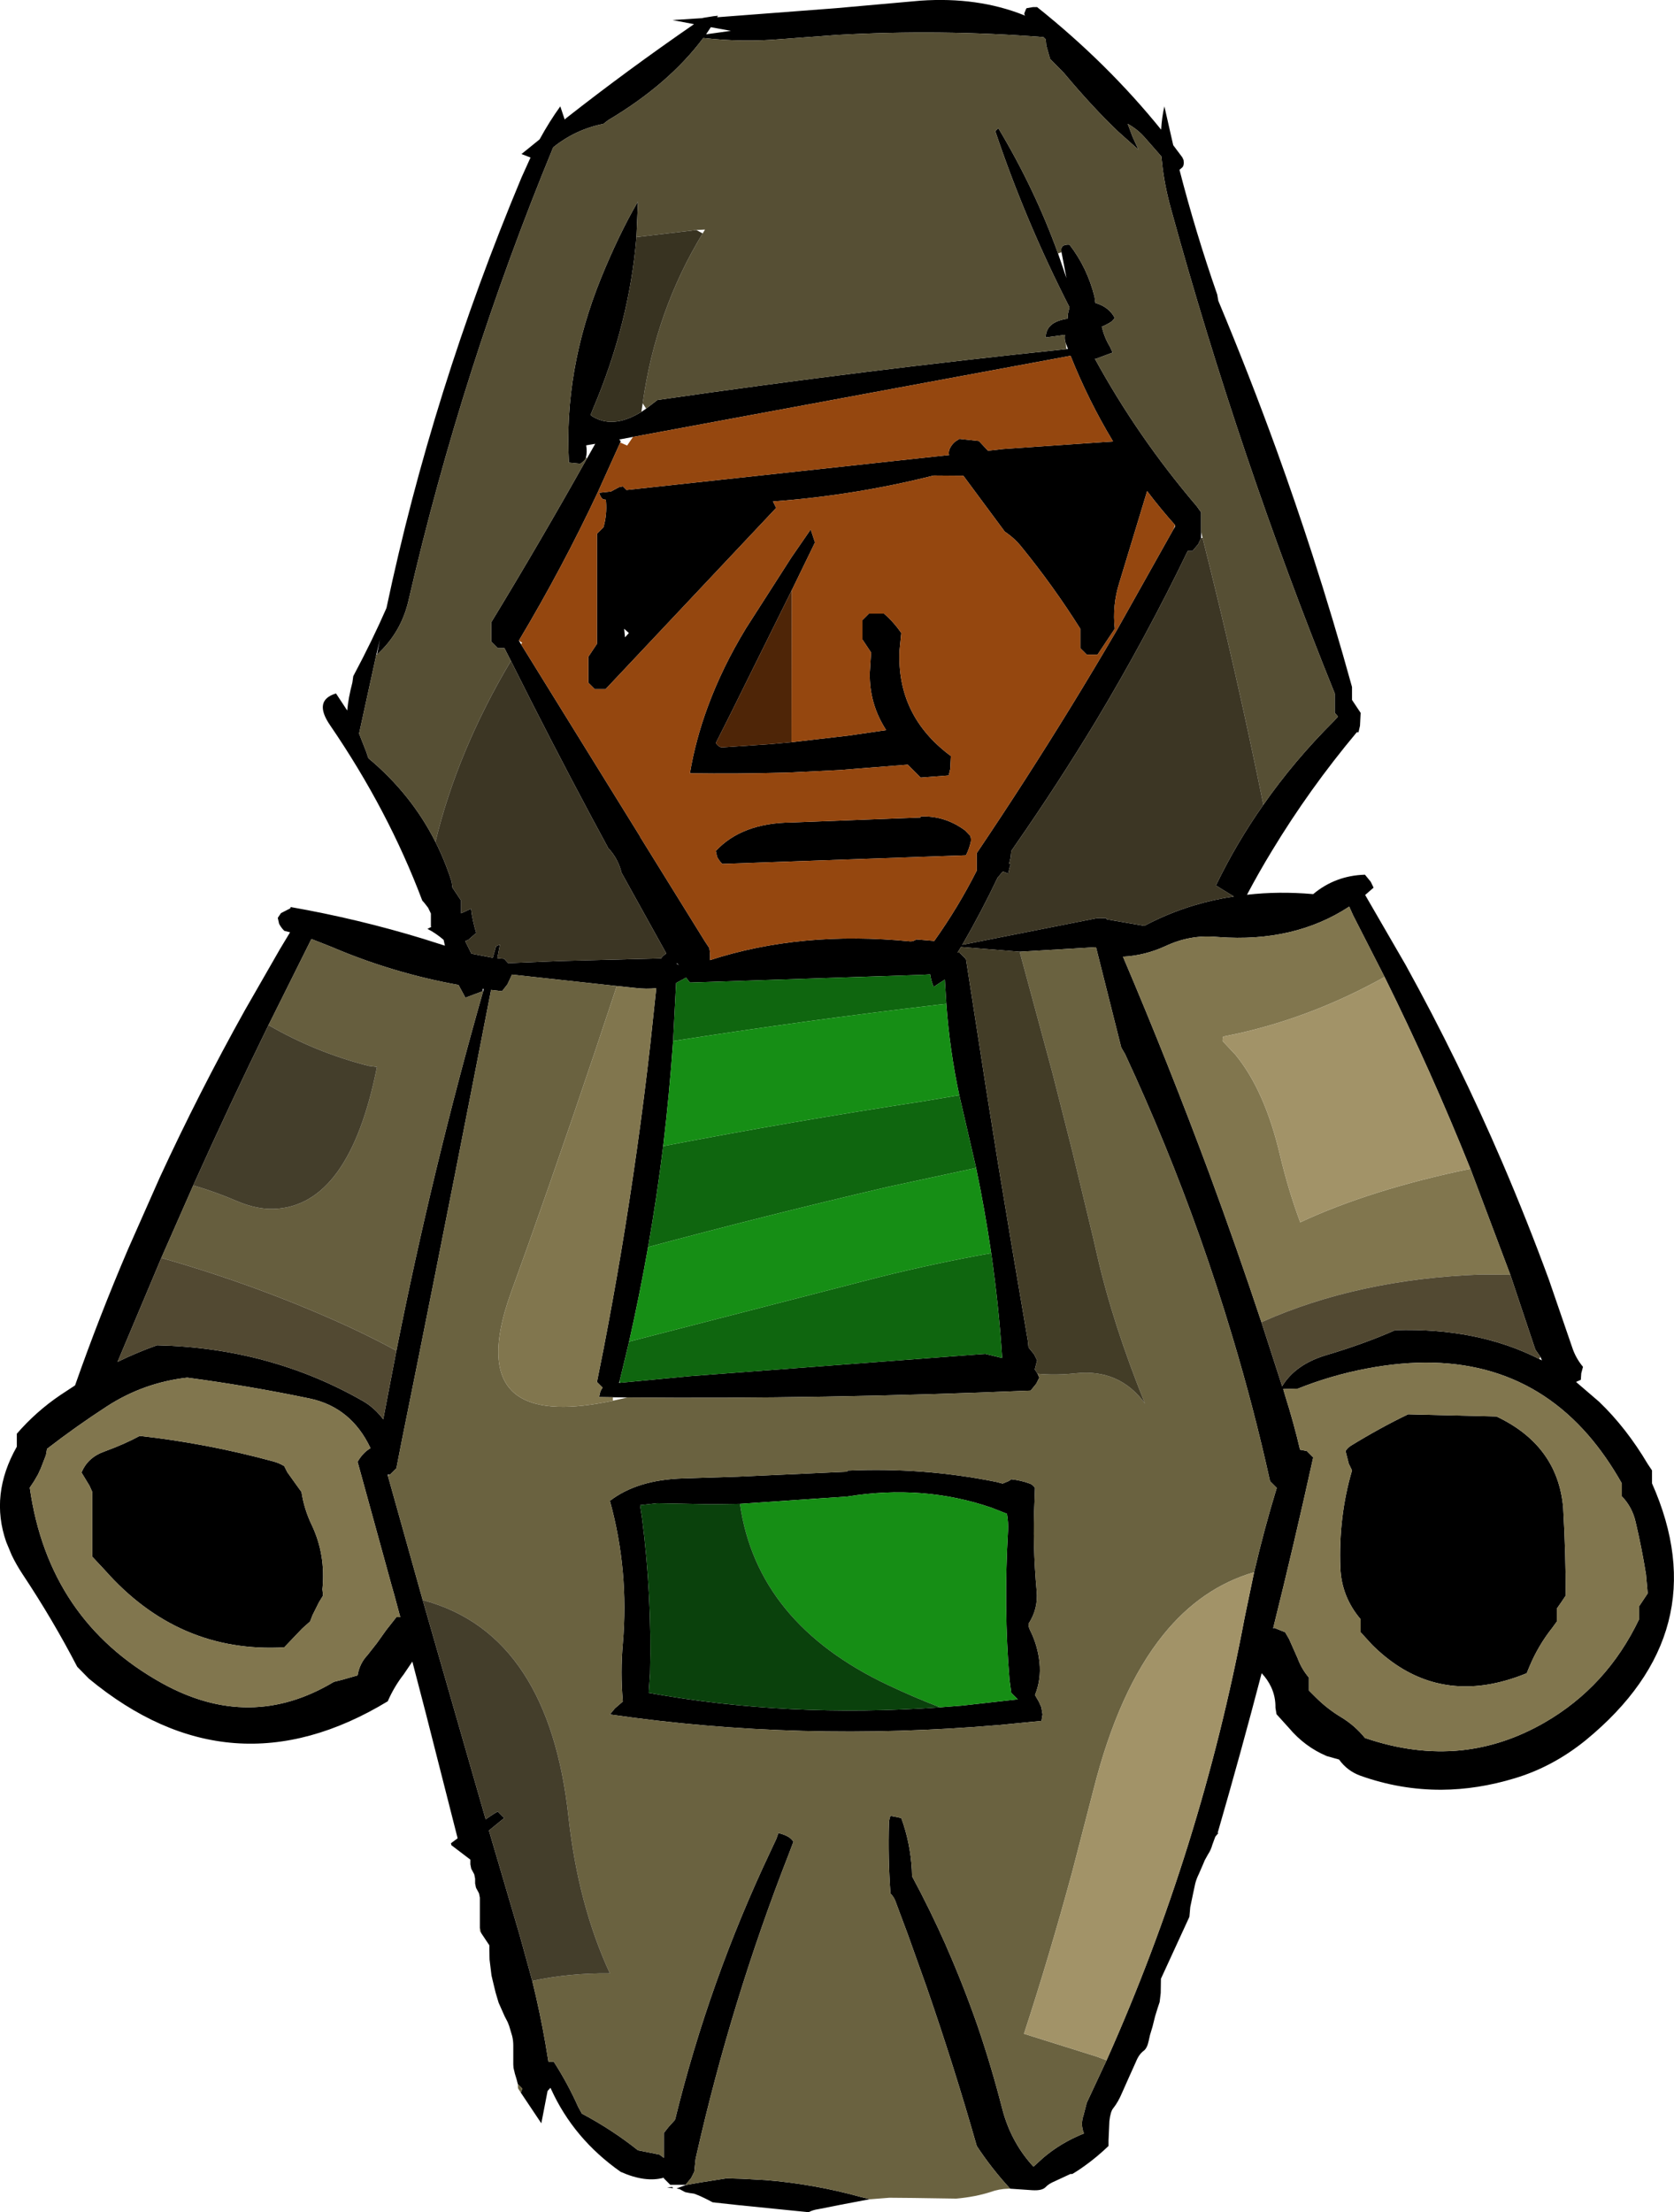 <?xml version="1.0" encoding="UTF-8" standalone="no"?>
<svg xmlns:xlink="http://www.w3.org/1999/xlink" height="512.65px" width="388.1px" xmlns="http://www.w3.org/2000/svg">
  <g transform="matrix(1.0, 0.0, 0.0, 1.0, 194.05, 334.9)">
    <path d="M53.0 -255.45 Q52.7 -256.3 52.85 -257.3 L48.4 -256.7 Q48.4 -260.3 53.45 -261.05 L53.55 -262.2 53.9 -263.7 Q43.7 -283.65 36.7 -304.5 L37.4 -305.2 Q45.85 -291.1 51.25 -276.15 L53.2 -270.45 52.05 -276.45 Q51.65 -278.35 53.9 -278.2 58.0 -272.9 59.7 -266.15 L59.9 -264.7 Q63.1 -263.75 64.4 -261.2 L63.75 -260.45 Q62.65 -259.7 61.4 -259.2 61.95 -256.75 63.25 -254.6 L63.9 -253.2 59.9 -251.7 59.75 -251.85 59.85 -251.65 Q69.75 -233.6 83.35 -217.65 L84.4 -216.2 84.4 -211.7 84.4 -210.2 83.75 -208.8 82.4 -207.2 81.3 -207.2 Q71.6 -187.1 59.95 -167.7 51.2 -153.25 41.4 -139.15 L40.4 -137.7 40.25 -136.2 39.9 -134.7 40.25 -134.6 Q39.9 -133.6 39.7 -132.45 L38.45 -132.95 37.4 -131.7 37.3 -131.65 Q33.5 -123.65 29.05 -115.95 L60.4 -122.15 60.85 -122.1 62.4 -122.15 62.55 -121.85 71.25 -120.35 Q76.8 -123.3 82.8 -125.1 87.25 -126.45 92.0 -127.15 L87.85 -129.7 Q92.55 -139.45 98.85 -148.4 106.0 -158.65 115.25 -167.85 L116.15 -168.85 115.4 -169.7 115.4 -172.7 115.4 -174.2 Q93.25 -228.95 77.4 -286.6 75.85 -292.25 75.35 -297.3 L75.2 -298.65 71.25 -303.15 Q69.65 -304.95 67.4 -306.2 L68.5 -303.25 69.9 -300.2 65.25 -304.35 Q59.3 -310.0 52.6 -318.0 L49.4 -321.25 48.55 -324.25 48.5 -324.5 48.4 -325.75 47.85 -326.3 Q24.0 -328.15 0.05 -326.8 L-12.8 -325.85 Q-21.8 -325.05 -31.0 -326.1 -39.0 -315.4 -53.05 -307.05 L-54.15 -306.2 Q-60.65 -304.9 -65.8 -300.75 -86.95 -249.5 -99.3 -195.9 -101.0 -188.35 -106.65 -183.2 L-105.95 -186.75 -106.8 -183.2 -110.8 -164.9 -109.15 -160.7 -108.65 -159.2 Q-98.7 -150.9 -93.1 -139.8 -90.9 -135.45 -89.35 -130.6 L-89.15 -129.2 -88.15 -127.7 -87.15 -126.2 -87.15 -123.25 -84.85 -124.3 Q-84.55 -121.7 -83.65 -118.7 L-85.25 -117.3 -85.4 -117.15 -86.2 -116.8 -84.75 -113.9 -79.8 -112.95 -79.05 -115.6 -78.15 -116.0 -78.75 -112.85 -77.15 -112.7 -76.25 -111.7 -64.15 -112.2 -46.65 -112.65 -40.75 -112.8 -40.55 -113.15 -40.1 -113.55 -39.75 -113.8 -39.6 -114.0 -49.95 -132.65 Q-50.75 -136.0 -53.15 -138.5 L-53.1 -138.5 -56.85 -145.45 Q-66.5 -163.5 -75.6 -181.75 L-77.1 -184.7 -78.65 -184.7 -80.15 -186.2 -80.15 -189.2 -80.15 -190.7 Q-68.8 -209.35 -57.95 -228.7 L-56.05 -232.05 -58.15 -231.7 Q-57.9 -230.2 -58.2 -228.85 -58.4 -228.2 -59.15 -227.7 -59.4 -227.45 -59.65 -227.45 L-62.15 -227.7 Q-63.35 -249.1 -54.75 -270.35 -50.6 -280.55 -46.15 -288.2 L-46.5 -279.95 Q-48.15 -259.95 -56.55 -240.2 L-57.15 -238.7 Q-52.2 -235.25 -45.35 -239.45 L-44.25 -240.2 -41.65 -242.2 Q6.0 -249.1 53.2 -254.0 L53.55 -254.05 53.0 -255.45 M-82.8 111.85 L-82.8 111.5 -82.8 110.4 -82.8 109.3 -82.8 108.2 -82.8 107.05 -82.8 105.95 -82.8 104.85 -83.0 103.85 -83.7 102.55 -83.9 101.55 -83.9 100.45 -84.1 99.45 -84.8 98.15 -85.0 97.15 -85.0 96.05 -89.4 92.7 -89.5 92.25 -87.95 91.1 -95.35 62.05 -98.45 50.15 -100.45 53.1 Q-102.7 56.0 -104.15 59.35 -140.5 81.35 -173.45 54.1 L-176.15 51.35 Q-181.8 40.45 -188.85 29.85 -190.3 27.65 -191.35 25.45 L-192.6 22.45 Q-196.45 11.45 -190.15 0.35 L-190.15 -1.15 -190.15 -2.65 Q-185.7 -7.8 -180.0 -11.65 L-176.65 -13.85 Q-171.05 -29.8 -164.35 -45.45 L-157.0 -62.05 Q-147.95 -81.65 -137.3 -100.75 L-129.15 -114.95 -126.8 -118.85 -128.15 -119.2 Q-128.9 -119.95 -129.35 -120.85 L-129.65 -122.2 -128.9 -123.3 -126.75 -124.4 -126.65 -124.7 Q-111.0 -121.95 -95.95 -117.35 L-90.9 -115.75 -91.2 -117.1 Q-93.0 -118.65 -94.95 -119.65 L-94.05 -120.1 -94.15 -120.2 -94.15 -121.7 -94.15 -123.2 -94.8 -124.55 -95.7 -125.7 -96.15 -126.2 Q-104.05 -147.15 -117.5 -166.8 -121.5 -172.6 -116.15 -174.2 L-113.55 -170.25 Q-113.3 -173.15 -112.35 -176.75 L-112.15 -178.2 Q-107.7 -186.55 -104.45 -194.0 -93.85 -244.25 -73.15 -293.75 L-71.05 -298.4 -73.15 -299.2 -68.95 -302.6 Q-66.65 -306.8 -64.15 -310.25 L-63.65 -308.75 -63.2 -307.4 -63.15 -307.2 -62.75 -307.55 Q-48.6 -318.65 -33.15 -329.3 L-38.15 -330.25 -31.15 -330.7 -31.1 -330.75 -28.6 -331.15 -27.6 -331.25 -27.8 -330.9 -0.25 -333.0 19.4 -334.75 Q32.6 -335.65 43.3 -331.4 L43.6 -331.25 43.5 -331.45 43.4 -331.75 43.8 -332.75 43.95 -333.0 45.4 -333.25 46.4 -333.25 Q62.7 -320.25 75.15 -304.85 75.3 -307.65 75.9 -310.25 L77.95 -301.25 80.05 -298.45 80.35 -297.8 80.4 -297.2 Q80.4 -296.45 80.05 -296.1 L79.4 -295.55 Q83.15 -281.0 88.15 -266.65 L88.4 -265.2 Q95.6 -248.0 101.95 -230.5 106.3 -218.45 110.25 -206.25 115.15 -191.1 119.4 -175.7 L119.4 -174.2 119.4 -172.7 121.4 -169.7 121.25 -166.7 120.9 -165.2 120.5 -165.2 Q109.5 -152.05 100.85 -137.75 97.8 -132.75 95.05 -127.55 102.4 -128.4 110.4 -127.7 115.55 -132.0 122.4 -132.2 L123.75 -130.55 124.4 -129.2 122.45 -127.5 131.8 -111.35 Q144.15 -89.0 154.25 -65.5 160.0 -52.1 165.05 -38.35 L170.45 -22.65 Q171.25 -20.2 172.95 -18.15 L172.55 -16.65 172.45 -15.15 171.55 -14.75 171.35 -14.65 171.75 -14.3 176.7 -10.05 Q183.0 -4.0 187.95 4.35 L188.95 5.85 188.95 7.35 188.95 8.85 Q204.25 43.25 173.55 68.4 165.95 74.55 157.1 77.2 148.5 79.8 140.2 79.85 130.6 79.9 121.35 76.6 118.3 75.5 116.4 72.85 L113.55 72.05 Q108.45 69.9 104.75 65.5 L101.9 62.35 101.65 60.85 Q101.7 58.3 100.65 56.05 99.8 54.25 98.45 52.85 93.6 71.4 88.25 89.85 L88.25 89.9 88.4 89.9 88.4 89.95 88.1 90.25 87.7 90.75 87.0 92.65 Q86.7 93.8 86.0 94.85 L85.25 96.2 84.9 97.05 83.9 99.35 Q83.35 100.45 83.05 101.6 L82.6 103.7 81.9 107.05 81.7 109.3 75.1 123.65 75.05 126.95 74.8 129.05 74.35 130.4 73.75 132.35 73.15 134.75 72.55 136.75 72.25 138.1 Q71.9 139.75 71.1 140.35 70.0 141.15 69.3 142.9 L67.5 146.9 66.1 150.05 Q65.2 152.2 64.05 153.65 63.4 154.4 63.15 156.65 L62.95 161.15 62.95 162.4 Q59.45 165.75 55.6 168.25 L54.55 168.9 54.1 168.9 50.55 170.55 Q49.1 171.15 48.4 171.9 47.6 172.8 45.25 172.65 L40.15 172.3 Q35.85 167.65 32.4 162.4 27.1 143.8 20.75 125.5 L16.45 113.45 13.5 105.55 Q13.15 104.65 12.4 103.9 11.8 95.65 12.05 87.45 12.1 86.65 12.4 85.9 L14.9 86.4 Q17.0 92.1 17.35 98.4 L17.4 99.9 Q21.6 107.7 25.2 115.8 L25.45 116.4 Q29.4 125.4 32.65 134.75 35.8 144.0 38.25 153.55 L38.65 155.0 Q40.75 162.0 45.55 167.2 L47.8 165.15 Q51.9 161.65 57.25 159.5 56.4 157.45 57.15 155.3 L57.9 152.4 62.5 142.55 Q84.4 93.6 94.5 40.0 L96.7 29.45 Q99.0 19.55 101.95 9.9 L100.4 8.35 Q96.65 -8.6 91.65 -25.2 88.15 -36.9 84.05 -48.45 76.45 -69.85 66.8 -90.6 L65.9 -92.15 60.05 -115.4 42.35 -114.35 28.75 -115.45 27.95 -114.15 28.4 -114.15 29.9 -112.65 31.5 -102.35 34.6 -82.4 37.35 -65.2 40.65 -45.35 44.25 -24.15 44.4 -22.65 45.7 -21.05 46.4 -19.65 45.85 -17.55 46.2 -17.05 46.5 -16.55 46.9 -15.65 46.2 -14.25 44.9 -12.65 Q-3.1 -10.65 -48.6 -11.05 L-51.95 -11.1 -55.15 -11.15 -54.85 -12.5 -54.35 -13.35 -55.65 -14.65 -54.1 -22.4 Q-52.0 -33.3 -50.15 -44.2 -48.15 -56.1 -46.45 -68.1 -44.7 -80.4 -43.3 -92.8 L-41.9 -105.9 Q-44.15 -105.65 -46.7 -105.95 L-51.05 -106.4 -64.8 -107.9 -75.35 -109.05 -76.4 -106.8 -77.65 -105.2 -80.2 -105.5 Q-88.6 -62.25 -97.25 -19.15 L-100.95 -0.8 -102.15 5.35 -103.65 6.85 -104.2 6.85 -104.15 7.0 -96.05 35.9 -81.45 86.7 -79.6 85.45 -78.65 84.9 -77.15 86.4 -80.7 89.3 -73.6 113.45 -70.65 124.15 Q-68.85 131.45 -67.6 138.65 L-66.9 142.9 -66.65 142.9 -65.65 142.9 Q-62.4 147.95 -60.0 153.35 L-59.15 154.9 Q-52.1 158.65 -46.15 163.4 L-41.15 164.4 -40.15 165.15 -40.15 162.4 -40.15 159.4 -39.05 158.0 -37.6 156.4 -37.5 156.15 Q-29.65 124.2 -15.5 94.3 L-14.05 91.2 -13.6 89.9 Q-12.35 90.15 -11.3 90.75 -10.6 91.15 -10.1 91.9 L-11.2 94.8 Q-24.45 128.65 -32.55 164.35 L-32.8 165.5 -33.1 168.4 -33.8 169.8 -35.1 171.4 -38.65 171.4 -40.15 169.9 -40.15 169.75 Q-44.4 170.95 -50.15 168.4 -61.05 160.75 -66.3 149.2 L-66.45 148.9 -66.5 149.0 -67.1 149.65 -68.55 157.15 -73.3 150.05 -72.95 149.1 -73.4 148.65 -74.0 148.05 -74.3 146.9 -74.65 145.75 -75.0 144.3 -75.05 143.5 -75.05 141.3 -75.05 139.1 Q-75.05 138.0 -75.3 136.95 L-76.0 134.6 -76.35 133.7 -77.05 132.35 -78.45 129.2 -79.15 126.85 -79.9 123.75 -80.05 123.1 -80.1 122.9 -80.55 119.2 -80.6 117.0 -80.6 115.9 -82.5 113.05 -82.8 111.85 M7.7 174.75 L6.75 174.9 0.95 176.0 -4.35 177.05 Q-5.5 177.2 -6.6 177.75 L-22.95 176.1 -28.85 175.45 Q-29.85 174.9 -30.9 174.4 -32.0 173.85 -33.15 173.45 L-34.2 173.3 -35.2 173.1 -36.5 172.4 -37.2 172.25 -35.05 171.45 -31.65 170.85 -25.6 169.9 -22.05 170.0 -16.6 170.3 Q-5.4 171.2 5.45 174.2 L7.7 174.75 M25.95 -229.45 L26.05 -229.45 26.0 -229.5 25.9 -229.7 Q25.9 -230.45 26.2 -231.05 26.65 -231.95 27.45 -232.6 L28.4 -233.2 32.9 -232.7 34.35 -231.15 35.0 -230.45 38.55 -230.85 64.0 -232.6 Q58.3 -242.05 54.15 -252.45 L-47.3 -233.65 -50.2 -233.1 -50.5 -233.05 -50.15 -232.7 -50.25 -232.35 -55.45 -220.85 Q-63.6 -203.45 -73.75 -186.45 L-73.25 -185.6 -53.25 -153.3 -45.75 -141.2 -45.65 -141.2 -45.7 -141.05 -30.6 -116.7 -29.6 -115.2 Q-29.35 -113.8 -29.45 -112.4 -8.35 -119.25 16.95 -116.75 17.65 -116.7 18.4 -117.2 L22.55 -116.85 Q28.1 -124.65 32.4 -133.15 L32.4 -135.7 32.4 -137.2 Q43.7 -153.95 54.3 -171.2 59.7 -180.0 64.9 -188.9 L77.95 -212.15 78.4 -212.9 78.4 -213.2 Q74.95 -217.05 71.9 -221.1 L65.45 -199.85 Q63.8 -194.65 64.4 -189.2 L62.4 -186.2 60.4 -183.2 57.9 -183.2 56.4 -184.7 56.4 -186.2 56.4 -189.2 Q50.2 -199.05 42.75 -208.2 41.15 -210.2 38.9 -211.7 L29.3 -224.65 22.4 -224.7 Q4.15 -220.1 -14.8 -218.7 L-14.85 -218.7 -14.8 -218.6 -14.1 -217.2 -53.65 -175.2 -56.15 -175.2 -57.65 -176.7 -57.65 -181.2 -57.65 -182.7 -56.65 -184.2 -55.65 -185.7 -55.65 -209.7 -55.65 -211.2 -54.15 -212.7 Q-53.3 -215.6 -53.55 -218.7 L-53.6 -219.1 -54.0 -219.15 Q-54.65 -219.2 -55.15 -220.7 L-52.4 -221.0 -50.55 -222.0 -49.65 -222.2 -48.8 -221.35 25.95 -229.45 M126.95 -108.5 L119.65 -122.8 118.75 -124.8 Q106.0 -116.45 88.45 -117.75 L87.75 -117.8 Q81.8 -118.3 76.15 -115.65 71.35 -113.45 66.3 -113.2 76.95 -88.2 86.45 -62.6 92.7 -45.65 98.4 -28.5 L103.2 -13.65 Q106.25 -18.7 113.35 -20.85 122.15 -23.45 129.4 -26.65 148.5 -27.25 162.85 -19.95 L163.45 -19.65 163.05 -20.5 161.9 -22.15 156.1 -39.5 146.85 -64.05 Q137.8 -86.6 126.95 -108.5 M-10.55 -162.9 L2.8 -164.45 11.4 -165.7 Q7.45 -171.8 7.6 -179.0 L7.8 -182.2 7.9 -183.7 5.9 -186.7 5.9 -189.7 5.9 -191.2 7.4 -192.7 10.9 -192.7 Q13.2 -190.7 14.9 -188.2 L14.5 -184.2 Q13.8 -169.0 26.4 -159.7 L26.25 -156.7 25.9 -155.2 19.4 -154.7 16.4 -157.7 0.6 -156.45 -10.65 -155.9 -12.1 -155.85 Q-23.15 -155.55 -34.1 -155.7 -32.8 -163.45 -29.95 -171.15 -26.6 -180.25 -21.1 -189.3 L-10.55 -205.75 -6.1 -212.2 -5.6 -210.7 -5.1 -209.2 -10.5 -198.1 -24.7 -169.45 -28.1 -162.7 Q-27.35 -161.7 -26.65 -161.7 L-15.55 -162.45 -10.55 -162.9 M31.0 -139.75 Q30.65 -138.2 29.9 -136.7 L-26.6 -134.7 Q-27.35 -135.45 -27.8 -136.35 L-28.1 -137.7 Q-22.05 -144.2 -10.6 -144.3 L19.35 -145.45 19.4 -145.7 Q25.05 -145.9 29.7 -142.45 L30.9 -141.2 Q31.15 -140.45 31.0 -139.75 M25.35 -102.25 L25.0 -107.9 22.4 -106.2 Q21.8 -107.65 21.6 -109.1 L19.9 -109.0 -34.1 -107.2 -35.0 -108.35 -37.3 -107.1 -38.0 -93.65 Q-38.85 -81.45 -40.3 -69.3 -41.75 -57.55 -43.8 -45.9 -45.75 -34.9 -48.2 -24.0 L-50.4 -14.85 -50.55 -14.45 -50.35 -14.45 -34.05 -16.0 32.9 -21.05 34.4 -21.15 38.3 -20.2 Q37.5 -32.4 35.75 -44.5 34.3 -54.4 32.25 -64.25 L29.65 -75.5 28.35 -81.1 Q26.1 -91.65 25.35 -102.25 M101.4 42.35 L103.9 43.35 104.8 44.9 106.8 49.4 Q107.7 51.85 109.4 53.85 L109.4 55.35 109.4 56.85 110.9 58.35 Q113.65 61.1 116.9 63.05 120.05 64.95 122.4 67.85 133.95 71.8 144.75 70.7 154.7 69.65 164.0 64.3 178.5 55.95 185.95 40.35 L185.95 38.85 185.95 37.35 186.95 35.85 187.95 34.35 187.55 29.9 Q186.55 23.7 185.15 17.8 184.35 14.3 181.95 11.85 L181.95 10.35 181.95 8.85 Q178.4 2.55 174.15 -2.35 155.35 -23.95 122.8 -17.75 114.6 -16.2 106.85 -13.1 L103.45 -13.0 103.95 -11.3 Q105.9 -5.15 107.35 1.05 L108.9 1.35 110.4 2.85 Q106.05 22.6 101.15 42.3 L101.1 42.45 101.4 42.35 M152.9 -6.65 Q167.05 0.05 168.35 14.4 L168.4 15.4 Q168.95 25.1 168.95 34.85 L167.95 36.35 166.9 37.85 166.9 39.35 166.9 40.85 165.85 42.3 Q162.55 46.45 160.5 51.4 L159.9 52.85 Q155.75 54.55 151.85 55.3 136.15 58.3 124.05 46.25 L121.4 43.35 121.4 41.85 121.4 40.35 Q116.95 35.1 116.7 28.4 116.25 16.6 119.4 5.85 L118.65 4.3 117.9 1.35 Q118.4 0.6 119.1 0.15 125.95 -4.05 132.4 -7.15 L152.9 -6.65 M47.4 60.9 L47.65 62.4 47.4 63.9 37.6 64.85 Q-8.65 68.8 -52.65 62.4 L-51.5 61.0 -49.65 59.4 Q-50.25 52.7 -49.65 45.95 -48.2 29.05 -52.65 12.9 -46.3 8.0 -35.6 7.7 L-23.05 7.3 2.35 6.15 2.4 5.9 Q20.0 5.1 36.85 8.5 L38.4 8.9 39.85 8.3 40.4 7.9 Q42.65 8.15 44.7 8.9 45.4 9.15 45.9 9.9 L45.8 12.9 Q45.3 22.95 46.3 33.9 46.65 37.95 44.4 41.4 44.4 42.15 44.7 42.75 46.55 46.4 46.95 50.4 47.35 54.3 45.9 57.9 L46.8 59.45 47.4 60.8 47.4 60.9 M23.9 60.75 L29.0 60.35 41.9 58.9 40.4 57.4 40.0 54.4 Q38.6 37.6 39.65 19.85 39.75 17.85 39.4 15.9 L35.85 14.5 Q20.0 9.05 2.4 11.9 L-22.5 13.6 -29.15 13.7 -41.65 13.45 -45.65 13.9 -45.2 16.9 Q-42.9 34.7 -43.35 52.9 L-43.65 57.4 Q-11.35 63.25 23.9 60.75 M-29.25 -328.6 L-30.35 -326.95 -24.6 -327.75 -29.25 -328.6 M-49.15 -187.2 L-48.25 -188.2 -49.35 -189.2 -49.15 -187.2 M-37.15 -111.7 L-37.15 -111.55 -36.65 -111.25 -36.85 -111.45 -37.15 -111.7 M-82.05 -105.15 L-81.9 -105.7 -82.15 -105.75 -82.15 -105.2 -86.15 -103.7 -87.75 -106.65 Q-103.0 -109.4 -117.15 -115.45 L-121.85 -117.3 -131.8 -97.35 Q-140.85 -78.9 -149.25 -60.2 L-156.65 -43.4 -166.8 -19.3 Q-162.3 -21.5 -157.65 -23.15 -131.45 -22.55 -109.95 -10.25 -107.3 -8.75 -105.2 -6.0 L-102.15 -21.9 Q-93.85 -63.75 -82.05 -105.15 M-150.65 -15.65 Q-160.75 -14.5 -169.25 -9.0 -176.35 -4.4 -183.15 0.85 L-183.4 2.3 -184.6 5.4 -185.25 6.8 -186.15 8.35 -187.15 9.85 Q-182.8 40.55 -156.5 55.15 -136.05 66.5 -116.65 54.85 L-114.65 54.35 -111.15 53.35 Q-110.7 50.6 -108.85 48.65 L-106.65 45.85 -104.55 42.9 -102.15 39.85 -101.25 39.85 -102.65 34.65 -103.25 32.55 -111.15 3.85 Q-109.9 1.7 -108.15 0.7 -112.6 -8.75 -122.2 -10.8 -136.35 -13.75 -150.65 -15.65 M-120.1 36.4 L-121.6 39.4 -122.15 40.85 -124.0 42.5 -128.15 46.85 Q-152.7 48.25 -169.75 28.95 L-172.65 25.85 -172.65 22.85 -172.65 16.85 -172.65 10.85 -173.3 9.4 -175.15 6.35 Q-173.75 2.85 -169.8 1.45 -165.15 -0.25 -161.65 -2.15 -146.0 -0.4 -130.75 3.75 -129.4 4.1 -128.15 4.85 L-127.45 6.25 -125.2 9.4 -124.15 10.85 Q-123.55 14.8 -121.8 18.45 -118.5 25.35 -119.3 33.4 L-119.15 34.85 -120.1 36.4 M-39.4 172.0 L-38.15 171.9 -38.05 172.2 -39.4 172.0" fill="#000000" fill-rule="evenodd" stroke="none"/>
    <path d="M51.25 -276.15 Q45.85 -291.1 37.4 -305.2 L36.7 -304.5 Q43.7 -283.65 53.9 -263.7 L53.55 -262.2 53.45 -261.05 Q48.4 -260.3 48.4 -256.7 L52.85 -257.3 Q52.7 -256.3 53.0 -255.45 L53.2 -254.0 Q6.0 -249.1 -41.65 -242.2 L-44.25 -240.2 -45.05 -241.45 Q-42.05 -262.9 -31.15 -280.8 L-30.6 -281.7 -32.6 -281.6 -46.5 -279.95 -46.15 -288.2 Q-50.6 -280.55 -54.75 -270.35 -63.35 -249.1 -62.15 -227.7 L-59.65 -227.45 Q-59.4 -227.45 -59.15 -227.7 -58.4 -228.2 -58.2 -228.85 L-57.95 -228.7 Q-68.8 -209.35 -80.15 -190.7 L-80.15 -189.2 -80.15 -186.2 -78.65 -184.7 -77.1 -184.7 -75.6 -181.75 Q-88.0 -160.9 -93.1 -139.8 -98.7 -150.9 -108.65 -159.2 L-109.15 -160.7 -110.8 -164.9 -106.8 -183.2 -106.65 -183.2 Q-101.0 -188.35 -99.3 -195.9 -86.95 -249.5 -65.8 -300.75 -60.65 -304.9 -54.15 -306.2 L-53.05 -307.05 Q-39.0 -315.4 -31.0 -326.1 -21.8 -325.05 -12.8 -325.85 L0.05 -326.8 Q24.0 -328.15 47.85 -326.3 L48.4 -325.75 48.5 -324.5 48.55 -324.25 49.4 -321.25 52.6 -318.0 Q59.3 -310.0 65.25 -304.35 L69.9 -300.2 68.5 -303.25 67.4 -306.2 Q69.65 -304.95 71.25 -303.15 L75.2 -298.65 75.35 -297.3 Q75.85 -292.25 77.4 -286.6 93.25 -228.95 115.4 -174.2 L115.4 -172.7 115.4 -169.7 116.15 -168.85 115.25 -167.85 Q106.0 -158.65 98.85 -148.4 92.55 -179.45 84.75 -210.25 L84.4 -211.7 84.4 -216.2 83.35 -217.65 Q69.75 -233.6 59.85 -251.65 L59.9 -251.7 63.9 -253.2 63.25 -254.6 Q61.95 -256.75 61.4 -259.2 62.65 -259.7 63.75 -260.45 L64.4 -261.2 Q63.1 -263.75 59.9 -264.7 L59.7 -266.15 Q58.0 -272.9 53.9 -278.2 51.65 -278.35 52.05 -276.45 L51.25 -276.15" fill="#564f34" fill-rule="evenodd" stroke="none"/>
    <path d="M-46.5 -279.95 L-32.6 -281.6 -31.15 -280.8 Q-42.05 -262.9 -45.05 -241.45 L-45.35 -239.45 Q-52.2 -235.25 -57.15 -238.7 L-56.55 -240.2 Q-48.15 -259.95 -46.5 -279.95" fill="#383321" fill-rule="evenodd" stroke="none"/>
    <path d="M26.0 -229.5 L25.95 -229.45 -48.8 -221.35 -49.65 -222.2 -50.55 -222.0 -52.4 -221.0 -55.15 -220.7 Q-54.65 -219.2 -54.0 -219.15 L-53.6 -219.1 -53.55 -218.7 Q-53.3 -215.6 -54.15 -212.7 L-55.65 -211.2 -55.65 -209.7 -55.65 -185.7 -56.65 -184.2 -57.65 -182.7 -57.65 -181.2 -57.65 -176.7 -56.15 -175.2 -53.65 -175.2 -14.1 -217.2 -14.8 -218.6 -14.8 -218.7 Q4.15 -220.1 22.4 -224.7 L29.3 -224.65 38.9 -211.7 Q41.15 -210.2 42.75 -208.2 50.2 -199.05 56.4 -189.2 L56.4 -186.2 56.4 -184.7 57.9 -183.2 60.4 -183.2 62.4 -186.2 64.4 -189.2 Q63.8 -194.65 65.45 -199.85 L71.9 -221.1 Q74.95 -217.05 78.4 -213.2 L77.95 -212.15 64.9 -188.9 Q59.7 -180.0 54.3 -171.2 43.7 -153.95 32.4 -137.2 L32.4 -135.7 32.4 -133.15 Q28.1 -124.65 22.55 -116.85 L18.4 -117.2 Q17.65 -116.7 16.95 -116.75 -8.35 -119.25 -29.45 -112.4 -29.35 -113.8 -29.6 -115.2 L-30.6 -116.7 -45.7 -141.05 -45.65 -141.2 -45.75 -141.2 -53.25 -153.3 -73.25 -185.6 -73.0 -185.95 -73.75 -186.45 Q-63.6 -203.45 -55.45 -220.85 L-50.25 -232.35 -48.65 -231.65 -47.3 -233.65 54.15 -252.45 Q58.3 -242.05 64.0 -232.6 L38.55 -230.85 35.0 -230.45 34.35 -231.15 32.9 -232.7 28.4 -233.2 27.45 -232.6 Q26.65 -231.95 26.2 -231.05 25.9 -230.45 25.9 -229.7 L26.0 -229.5 M-10.5 -198.1 L-5.1 -209.2 -5.6 -210.7 -6.1 -212.2 -10.55 -205.75 -21.1 -189.3 Q-26.6 -180.25 -29.95 -171.15 -32.8 -163.45 -34.1 -155.7 -23.15 -155.55 -12.1 -155.85 L-10.65 -155.9 0.6 -156.45 16.4 -157.7 19.4 -154.7 25.9 -155.2 26.25 -156.7 26.4 -159.7 Q13.8 -169.0 14.5 -184.2 L14.9 -188.2 Q13.2 -190.7 10.9 -192.7 L7.4 -192.7 5.9 -191.2 5.9 -189.7 5.9 -186.7 7.9 -183.7 7.8 -182.2 7.6 -179.0 Q7.45 -171.8 11.4 -165.7 L2.8 -164.45 -10.55 -162.9 -10.5 -198.1 M31.0 -139.75 Q31.15 -140.45 30.9 -141.2 L29.7 -142.45 Q25.05 -145.9 19.4 -145.7 L19.35 -145.45 -10.6 -144.3 Q-22.05 -144.2 -28.1 -137.7 L-27.8 -136.35 Q-27.35 -135.45 -26.6 -134.7 L29.9 -136.7 Q30.65 -138.2 31.0 -139.75" fill="#95470f" fill-rule="evenodd" stroke="none"/>
    <path d="M-10.5 -198.1 L-10.55 -162.9 -15.55 -162.45 -26.65 -161.7 Q-27.35 -161.7 -28.1 -162.7 L-24.7 -169.45 -10.5 -198.1" fill="#4e2507" fill-rule="evenodd" stroke="none"/>
    <path d="M84.75 -210.25 Q92.55 -179.45 98.85 -148.4 92.55 -139.45 87.85 -129.7 L92.0 -127.15 Q87.25 -126.45 82.8 -125.1 76.8 -123.3 71.25 -120.35 L62.55 -121.85 62.4 -122.15 60.85 -122.1 60.4 -122.15 29.05 -115.95 Q33.5 -123.65 37.3 -131.65 L37.4 -131.7 38.45 -132.95 39.7 -132.45 Q39.9 -133.6 40.25 -134.6 L39.9 -134.7 40.25 -136.2 40.4 -137.7 41.4 -139.15 Q51.2 -153.25 59.95 -167.7 71.6 -187.1 81.3 -207.2 L82.4 -207.2 83.75 -208.8 84.4 -210.2 84.75 -210.25 M-93.1 -139.8 Q-88.0 -160.9 -75.6 -181.75 -66.5 -163.5 -56.85 -145.45 L-53.1 -138.5 -53.15 -138.5 Q-50.75 -136.0 -49.95 -132.65 L-39.6 -114.0 -39.75 -113.8 -40.1 -113.55 -40.55 -113.15 -40.75 -112.8 -46.65 -112.65 -64.15 -112.2 -76.25 -111.7 -77.15 -112.7 -78.75 -112.85 -78.15 -116.0 -79.05 -115.6 -79.8 -112.95 -84.75 -113.9 -86.2 -116.8 -85.4 -117.15 -85.25 -117.3 -83.65 -118.7 Q-84.55 -121.7 -84.85 -124.3 L-87.15 -123.25 -87.15 -126.2 -88.15 -127.7 -89.15 -129.2 -89.35 -130.6 Q-90.9 -135.45 -93.1 -139.8" fill="#3c3624" fill-rule="evenodd" stroke="none"/>
    <path d="M40.15 172.3 L39.75 172.3 Q37.55 172.35 35.65 173.05 32.1 174.2 27.65 174.6 L17.7 174.45 12.15 174.4 7.7 174.75 5.45 174.2 Q-5.4 171.2 -16.6 170.3 L-22.05 170.0 -25.6 169.9 -31.65 170.85 -35.05 171.45 -35.1 171.4 -33.8 169.8 -33.1 168.4 -32.8 165.5 -32.55 164.35 Q-24.45 128.65 -11.2 94.8 L-10.1 91.9 Q-10.6 91.15 -11.3 90.75 -12.35 90.15 -13.6 89.9 L-14.05 91.2 -15.5 94.3 Q-29.65 124.2 -37.5 156.15 L-37.6 156.4 -39.05 158.0 -40.15 159.4 -40.15 162.4 -40.15 165.15 -41.15 164.4 -46.15 163.4 Q-52.1 158.65 -59.15 154.9 L-60.0 153.35 Q-62.4 147.95 -65.65 142.9 L-66.65 142.9 -66.9 142.9 -67.6 138.65 Q-68.85 131.45 -70.65 124.15 -62.05 122.3 -52.65 122.4 L-52.7 122.3 Q-60.0 106.5 -62.25 86.15 -64.5 65.4 -72.65 52.9 -81.15 39.85 -96.05 35.9 L-104.15 7.0 -103.65 6.85 -102.15 5.35 -100.95 -0.8 -97.25 -19.15 Q-88.6 -62.25 -80.2 -105.5 L-77.65 -105.2 -76.4 -106.8 -75.35 -109.05 -64.8 -107.9 -51.05 -106.4 Q-61.3 -75.4 -71.55 -46.55 L-75.55 -35.45 Q-82.45 -16.4 -73.3 -11.0 -66.75 -7.15 -51.95 -10.3 L-48.6 -11.05 Q-3.1 -10.65 44.9 -12.65 L46.2 -14.25 46.9 -15.65 46.5 -16.55 Q50.65 -16.15 55.3 -16.65 65.5 -17.75 71.4 -9.65 64.0 -27.95 60.35 -43.85 L59.4 -48.0 54.55 -68.15 49.9 -86.45 42.35 -114.35 60.05 -115.4 65.9 -92.15 66.8 -90.6 Q76.45 -69.85 84.05 -48.45 88.15 -36.9 91.65 -25.2 96.65 -8.6 100.4 8.35 L101.95 9.9 Q99.0 19.55 96.7 29.45 84.45 33.0 75.6 44.0 65.25 56.85 59.45 79.9 L54.5 99.0 Q49.1 118.85 43.35 136.4 L60.25 141.7 62.5 142.55 57.9 152.4 57.15 155.3 Q56.4 157.45 57.25 159.5 51.9 161.65 47.8 165.15 L45.55 167.2 Q40.75 162.0 38.65 155.0 L38.25 153.55 Q35.8 144.0 32.65 134.75 29.4 125.4 25.45 116.4 L25.2 115.8 Q21.6 107.7 17.4 99.9 L17.35 98.4 Q17.0 92.1 14.9 86.4 L12.4 85.9 Q12.1 86.65 12.05 87.45 11.8 95.65 12.4 103.9 13.15 104.65 13.5 105.55 L16.45 113.45 20.75 125.5 Q27.1 143.8 32.4 162.4 35.85 167.65 40.15 172.3 M-22.95 176.1 L-28.7 175.5 -28.85 175.45 -22.95 176.1 M-73.3 150.05 L-73.95 149.05 -74.0 148.05 -73.4 148.65 -72.95 149.1 -73.3 150.05 M-74.65 145.75 L-74.7 145.6 -75.0 144.3 -74.65 145.75 M-82.5 113.05 L-82.8 112.6 -82.8 111.85 -82.5 113.05 M47.4 60.8 L46.8 59.45 45.9 57.9 Q47.35 54.3 46.95 50.4 46.55 46.4 44.7 42.75 44.4 42.15 44.4 41.4 46.65 37.95 46.3 33.9 45.3 22.95 45.8 12.9 L45.9 9.9 Q45.4 9.15 44.7 8.9 42.65 8.15 40.4 7.9 L39.85 8.3 38.4 8.9 36.85 8.5 Q20.0 5.1 2.4 5.9 L2.35 6.15 -23.05 7.3 -35.6 7.7 Q-46.3 8.0 -52.65 12.9 -48.2 29.05 -49.65 45.95 -50.25 52.7 -49.65 59.4 L-51.5 61.0 -52.65 62.4 Q-8.65 68.8 37.6 64.85 L47.4 63.9 47.65 62.4 47.4 60.9 47.4 60.8" fill="#6a6240" fill-rule="evenodd" stroke="none"/>
    <path d="M98.4 -28.5 Q92.7 -45.65 86.45 -62.6 76.95 -88.2 66.3 -113.2 71.35 -113.45 76.15 -115.65 81.8 -118.3 87.75 -117.8 L88.45 -117.75 Q106.0 -116.45 118.75 -124.8 L119.65 -122.8 126.95 -108.5 Q110.55 -99.35 93.0 -95.4 L89.6 -94.7 Q89.4 -94.65 89.4 -93.65 L92.4 -90.45 Q99.15 -82.2 102.65 -67.45 104.65 -59.0 107.4 -51.65 123.7 -59.25 146.85 -64.05 L156.1 -39.5 149.35 -39.55 Q120.8 -38.5 98.4 -28.5 M-51.95 -10.3 Q-66.75 -7.15 -73.3 -11.0 -82.45 -16.4 -75.55 -35.45 L-71.55 -46.55 Q-61.3 -75.4 -51.05 -106.4 L-46.7 -105.95 Q-44.15 -105.65 -41.9 -105.9 L-43.3 -92.8 Q-44.7 -80.4 -46.45 -68.1 -48.15 -56.1 -50.15 -44.2 -52.0 -33.3 -54.1 -22.4 L-55.65 -14.65 -54.35 -13.35 -54.85 -12.5 -55.15 -11.15 -51.95 -11.1 -51.95 -10.3 M101.15 42.3 Q106.05 22.6 110.4 2.85 L108.9 1.35 107.35 1.05 Q105.9 -5.15 103.95 -11.3 L103.45 -13.0 106.85 -13.1 Q114.6 -16.2 122.8 -17.75 155.35 -23.95 174.15 -2.35 178.4 2.55 181.95 8.85 L181.95 10.35 181.95 11.85 Q184.35 14.3 185.15 17.8 186.55 23.7 187.55 29.9 L187.95 34.35 186.95 35.85 185.95 37.35 185.95 38.85 185.95 40.35 Q178.5 55.95 164.0 64.3 154.7 69.65 144.75 70.7 133.95 71.8 122.4 67.85 120.05 64.95 116.9 63.05 113.65 61.1 110.9 58.35 L109.4 56.85 109.4 55.35 109.4 53.85 Q107.7 51.85 106.8 49.4 L104.8 44.9 103.9 43.35 101.4 42.35 101.15 42.3 M152.9 -6.65 L132.4 -7.15 Q125.95 -4.05 119.1 0.15 118.4 0.6 117.9 1.35 L118.65 4.3 119.4 5.85 Q116.25 16.6 116.7 28.4 116.95 35.1 121.4 40.35 L121.4 41.85 121.4 43.35 124.05 46.25 Q136.15 58.3 151.85 55.3 155.75 54.55 159.9 52.85 L160.5 51.4 Q162.55 46.45 165.85 42.3 L166.9 40.85 166.9 39.35 166.9 37.85 167.95 36.35 168.95 34.85 Q168.95 25.1 168.4 15.4 L168.35 14.4 Q167.05 0.05 152.9 -6.65 M-150.65 -15.65 Q-136.35 -13.75 -122.2 -10.8 -112.6 -8.75 -108.15 0.7 -109.9 1.7 -111.15 3.85 L-103.25 32.55 -102.65 34.65 -101.25 39.85 -102.15 39.85 -104.55 42.9 -106.65 45.85 -108.85 48.65 Q-110.7 50.6 -111.15 53.35 L-114.65 54.35 -116.65 54.85 Q-136.05 66.5 -156.5 55.15 -182.8 40.55 -187.15 9.85 L-186.15 8.35 -185.25 6.8 -184.6 5.4 -183.4 2.3 -183.15 0.85 Q-176.35 -4.4 -169.25 -9.0 -160.75 -14.5 -150.65 -15.65 M-120.1 36.4 L-119.15 34.85 -119.3 33.4 Q-118.5 25.35 -121.8 18.45 -123.55 14.8 -124.15 10.85 L-125.2 9.4 -127.45 6.25 -128.15 4.85 Q-129.4 4.1 -130.75 3.75 -146.0 -0.4 -161.65 -2.15 -165.15 -0.25 -169.8 1.45 -173.75 2.85 -175.15 6.35 L-173.3 9.4 -172.65 10.85 -172.65 16.85 -172.65 22.85 -172.65 25.85 -169.75 28.95 Q-152.7 48.25 -128.15 46.85 L-124.0 42.5 -122.15 40.85 -121.6 39.4 -120.1 36.4" fill="#81764e" fill-rule="evenodd" stroke="none"/>
    <path d="M-38.0 -93.65 L-37.3 -107.1 -35.0 -108.35 -34.1 -107.2 19.9 -109.0 21.6 -109.1 Q21.8 -107.65 22.4 -106.2 L25.0 -107.9 25.35 -102.25 23.35 -102.05 Q-7.25 -98.45 -38.0 -93.65 M28.35 -81.1 L29.65 -75.5 32.25 -64.25 11.8 -59.85 Q-16.1 -53.35 -43.8 -45.9 -41.75 -57.55 -40.3 -69.3 -10.4 -75.05 19.7 -79.65 L28.35 -81.1 M35.75 -44.5 Q37.5 -32.4 38.3 -20.2 L34.4 -21.15 32.9 -21.05 -34.05 -16.0 -50.35 -14.45 -50.4 -14.85 -48.2 -24.0 9.6 -38.9 Q22.6 -42.15 35.75 -44.5" fill="#0f660f" fill-rule="evenodd" stroke="none"/>
    <path d="M-82.15 -105.2 L-82.05 -105.15 Q-93.85 -63.75 -102.15 -21.9 -108.0 -25.05 -113.55 -27.6 -134.15 -37.0 -156.65 -43.4 L-149.25 -60.2 Q-144.1 -58.7 -139.1 -56.55 -134.65 -54.65 -130.65 -54.75 -113.1 -55.3 -106.65 -87.65 L-108.6 -87.9 Q-120.95 -91.05 -131.8 -97.35 L-121.85 -117.3 -117.15 -115.45 Q-103.0 -109.4 -87.75 -106.65 L-86.15 -103.7 -82.15 -105.2" fill="#665e3e" fill-rule="evenodd" stroke="none"/>
    <path d="M-96.05 35.9 Q-81.15 39.85 -72.65 52.9 -64.5 65.4 -62.25 86.15 -60.0 106.5 -52.7 122.3 L-52.65 122.4 Q-62.05 122.3 -70.65 124.15 L-73.6 113.45 -80.7 89.3 -77.15 86.4 -78.65 84.9 -79.6 85.45 -81.45 86.7 -96.05 35.9 M-149.25 -60.2 Q-140.85 -78.9 -131.8 -97.35 -120.95 -91.05 -108.6 -87.9 L-106.65 -87.65 Q-113.1 -55.3 -130.65 -54.75 -134.65 -54.65 -139.1 -56.55 -144.1 -58.7 -149.25 -60.2" fill="#443e2b" fill-rule="evenodd" stroke="none"/>
    <path d="M98.4 -28.5 Q120.8 -38.5 149.35 -39.55 L156.1 -39.5 161.9 -22.15 163.05 -20.5 162.85 -19.95 Q148.5 -27.25 129.4 -26.65 122.15 -23.45 113.35 -20.85 106.25 -18.7 103.2 -13.65 L98.4 -28.5 M-102.15 -21.9 L-105.2 -6.0 Q-107.3 -8.75 -109.95 -10.25 -131.45 -22.55 -157.65 -23.15 -162.3 -21.5 -166.8 -19.3 L-156.65 -43.4 Q-134.15 -37.0 -113.55 -27.6 -108.0 -25.05 -102.15 -21.9" fill="#524932" fill-rule="evenodd" stroke="none"/>
    <path d="M-38.0 -93.65 Q-7.25 -98.45 23.35 -102.05 L25.35 -102.25 Q26.1 -91.65 28.35 -81.1 L19.7 -79.65 Q-10.4 -75.05 -40.3 -69.3 -38.85 -81.45 -38.0 -93.65 M32.25 -64.25 Q34.3 -54.4 35.75 -44.5 22.6 -42.15 9.6 -38.9 L-48.2 -24.0 Q-45.75 -34.9 -43.8 -45.9 -16.1 -53.35 11.8 -59.85 L32.25 -64.25 M-22.5 13.6 L2.4 11.9 Q20.0 9.05 35.85 14.5 L39.4 15.9 Q39.75 17.85 39.65 19.85 38.6 37.6 40.0 54.4 L40.4 57.4 41.9 58.9 29.0 60.35 23.9 60.75 Q18.1 58.55 11.75 55.55 -18.55 41.2 -22.5 13.6" fill="#168e15" fill-rule="evenodd" stroke="none"/>
    <path d="M46.5 -16.55 L46.2 -17.05 45.85 -17.55 46.4 -19.65 45.7 -21.05 44.4 -22.65 44.25 -24.15 40.65 -45.35 37.35 -65.2 34.6 -82.4 31.5 -102.35 29.9 -112.65 28.4 -114.15 27.95 -114.15 28.75 -115.45 42.35 -114.35 49.9 -86.45 54.55 -68.15 59.4 -48.0 60.35 -43.85 Q64.0 -27.95 71.4 -9.65 65.5 -17.75 55.3 -16.65 50.65 -16.15 46.5 -16.55" fill="#433d27" fill-rule="evenodd" stroke="none"/>
    <path d="M146.85 -64.05 Q123.7 -59.25 107.4 -51.65 104.65 -59.0 102.65 -67.45 99.15 -82.2 92.4 -90.45 L89.4 -93.65 Q89.4 -94.65 89.6 -94.7 L93.0 -95.4 Q110.55 -99.35 126.95 -108.5 137.8 -86.6 146.85 -64.05 M96.7 29.45 L94.5 40.0 Q84.4 93.6 62.5 142.55 L60.25 141.7 43.35 136.4 Q49.1 118.85 54.5 99.0 L59.45 79.9 Q65.25 56.85 75.6 44.0 84.45 33.0 96.7 29.45" fill="#a29368" fill-rule="evenodd" stroke="none"/>
    <path d="M-22.5 13.6 Q-18.55 41.2 11.75 55.55 18.1 58.55 23.9 60.75 -11.35 63.25 -43.65 57.4 L-43.35 52.9 Q-42.9 34.7 -45.2 16.9 L-45.65 13.9 -41.65 13.45 -29.15 13.7 -22.5 13.6" fill="#0a410c" fill-rule="evenodd" stroke="none"/>
  </g>
</svg>

